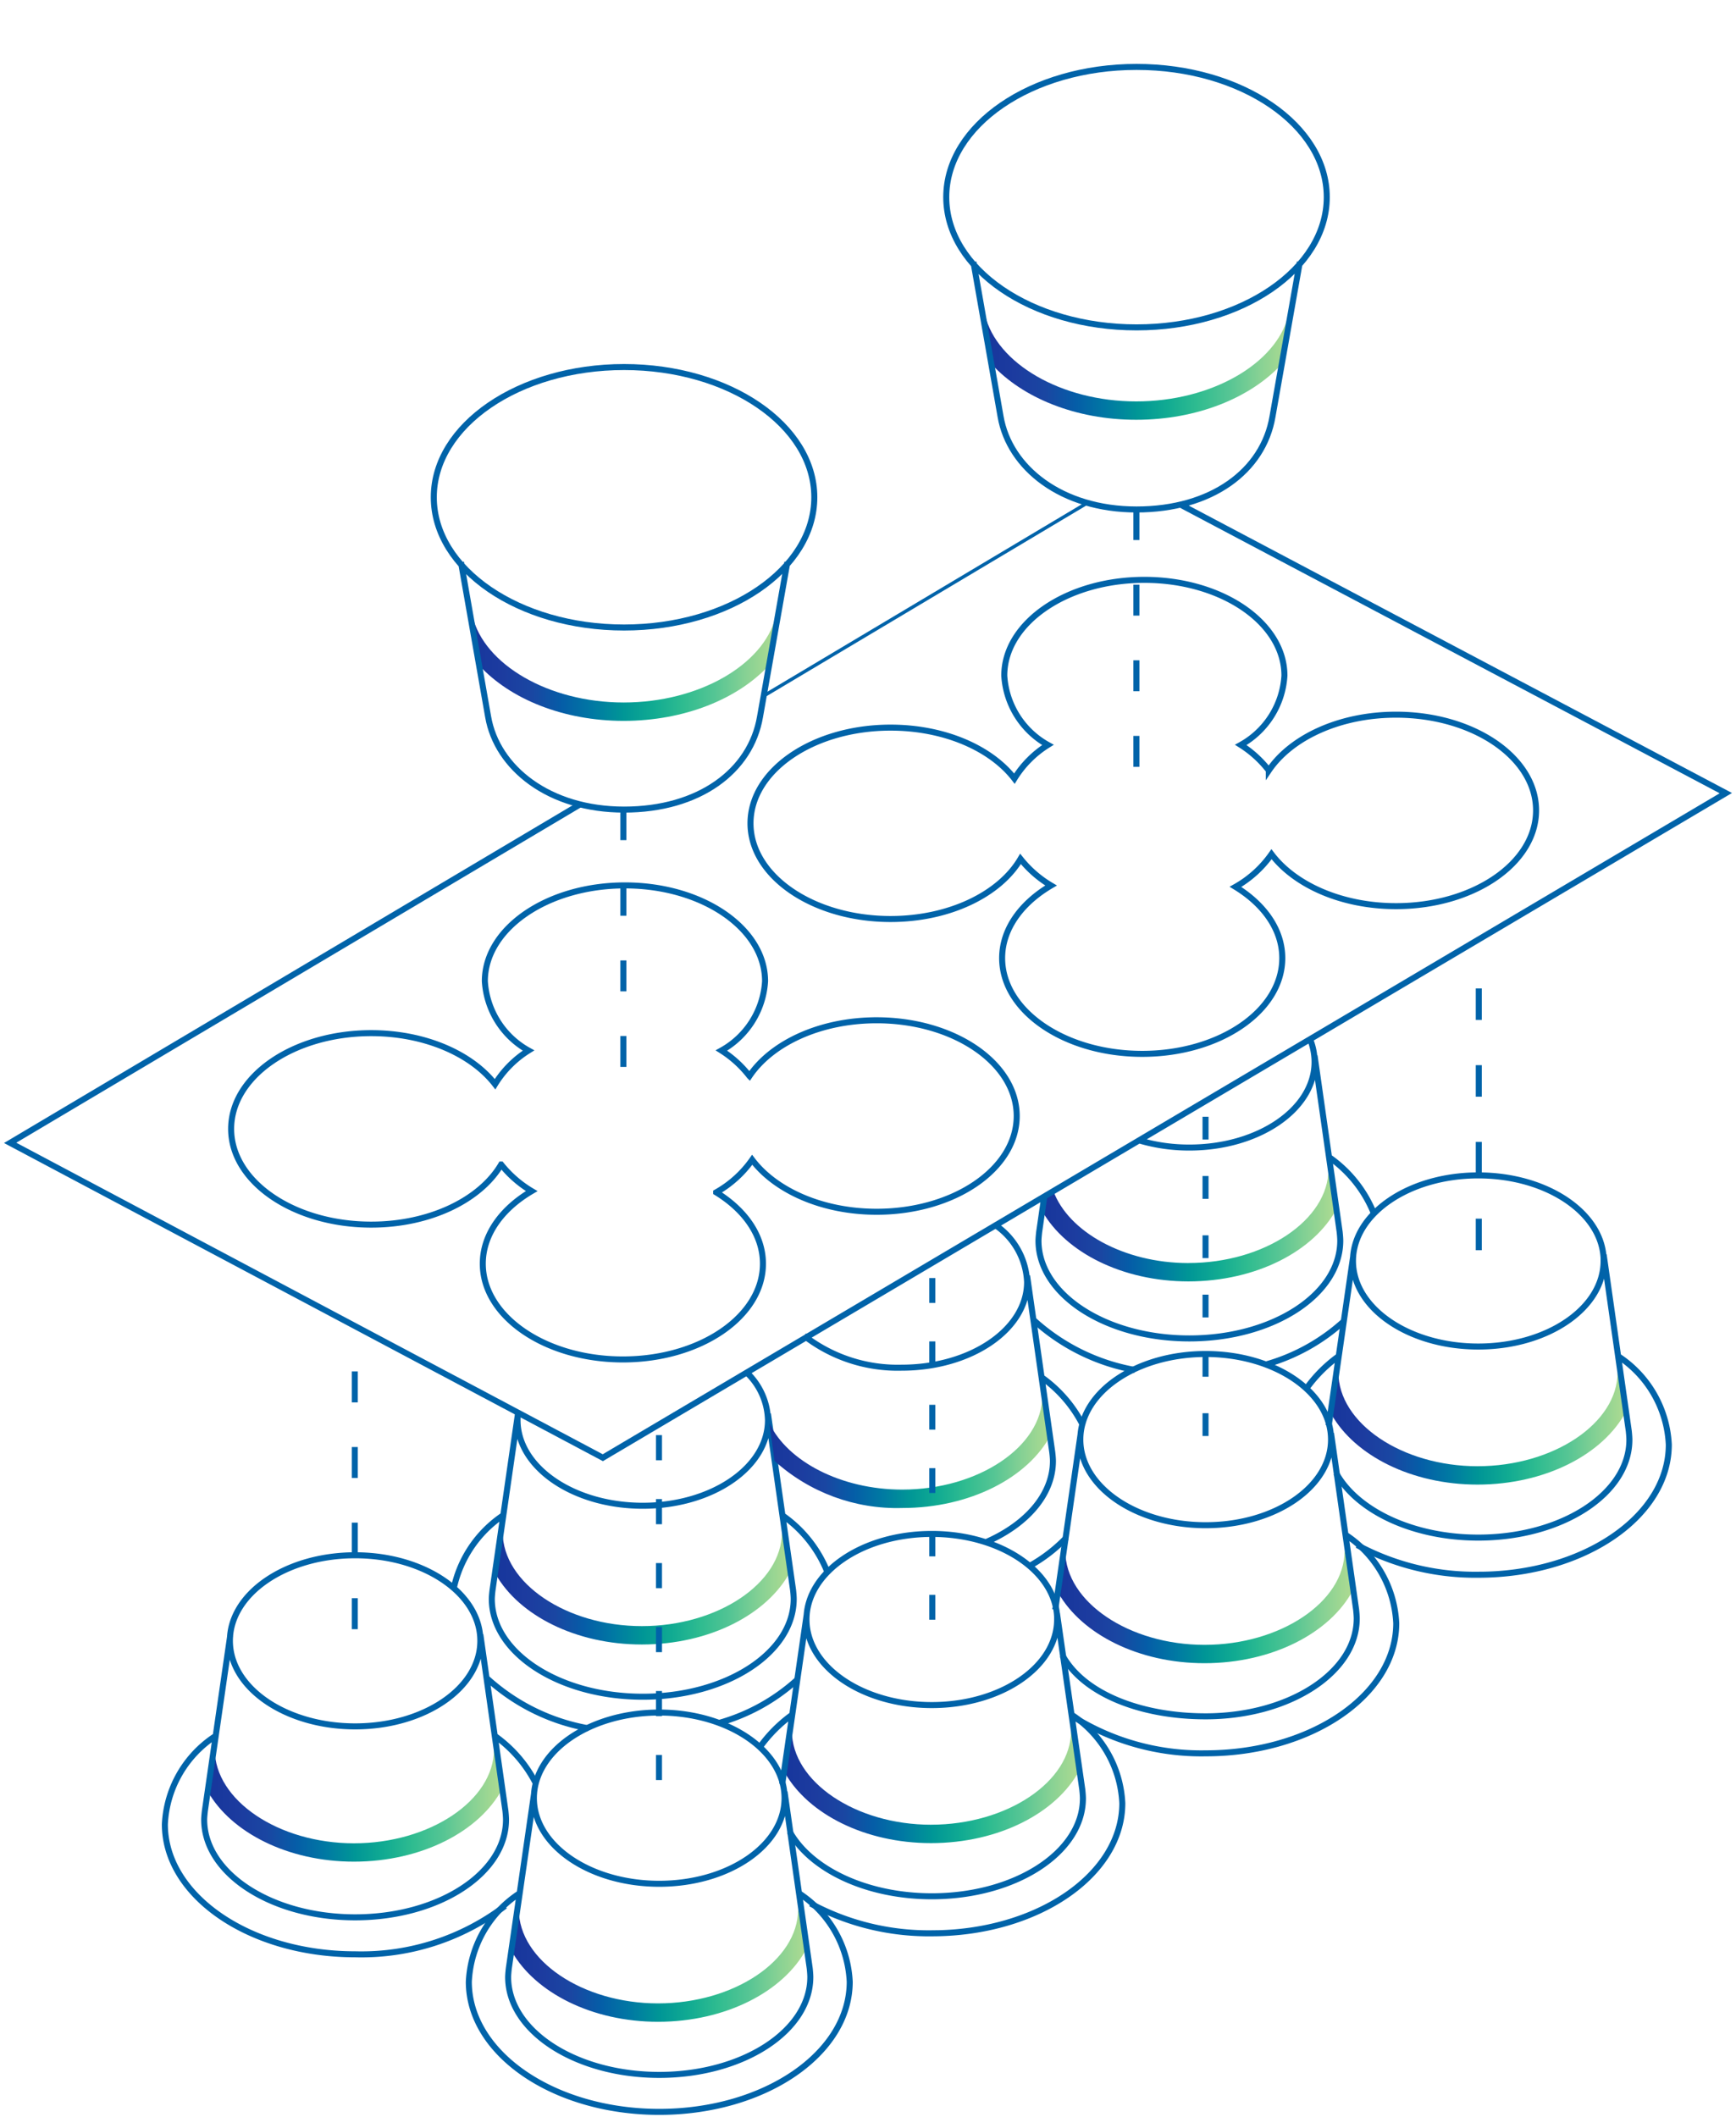 <?xml version="1.0" encoding="UTF-8" standalone="no"?>
<svg
   xmlns:dc="http://purl.org/dc/elements/1.1/"
   xmlns:cc="http://creativecommons.org/ns#"
   xmlns:rdf="http://www.w3.org/1999/02/22-rdf-syntax-ns#"
   xmlns:svg="http://www.w3.org/2000/svg"
   xmlns="http://www.w3.org/2000/svg"
   xmlns:xlink="http://www.w3.org/1999/xlink"
   xmlns:sodipodi="http://sodipodi.sourceforge.net/DTD/sodipodi-0.dtd"
   xmlns:inkscape="http://www.inkscape.org/namespaces/inkscape"
   id="Grupo_997"
   data-name="Grupo 997"
   width="126.557"
   height="154.288"
   viewBox="0 0 126.557 154.288"
   version="1.1"
   sodipodi:docname="ROBOT HONEY-COMB.svg"
   inkscape:version="0.92.3 (2405546, 2018-03-11)">
  <sodipodi:namedview
     pagecolor="#ffffff"
     bordercolor="#666666"
     borderopacity="1"
     objecttolerance="10"
     gridtolerance="10"
     guidetolerance="10"
     inkscape:pageopacity="0"
     inkscape:pageshadow="2"
     inkscape:window-width="695"
     inkscape:window-height="480"
     id="namedview135"
     showgrid="false"
     inkscape:zoom="1.5756969"
     inkscape:cx="63.2785"
     inkscape:cy="74.887497"
     inkscape:window-x="0"
     inkscape:window-y="0"
     inkscape:window-maximized="0"
     inkscape:current-layer="Grupo_997" />
  <defs
     id="defs56">
    <clipPath
       id="clip-path">
      <path
         id="Trazado_826"
         data-name="Trazado 826"
         d="m 32.46,-18.868 c -5.5,0 -10.149,-3.135 -10.149,-6.846 v 0 l -0.5,3.079 c 1.71,2.991 5.838,5.106 10.646,5.106 v 0 c 4.945,0 9.174,-2.214 10.818,-5.316 v 0 l -0.607,-2.869 c 0,3.71 -4.677,6.846 -10.212,6.846"
         transform="translate(-21.814,25.714)"
         inkscape:connector-curvature="0"
         style="fill:none" />
    </clipPath>
    <linearGradient
       id="linear-gradient"
       x1="0.286"
       y1="0.77"
       x2="0.455"
       y2="0.77"
       gradientUnits="objectBoundingBox">
      <stop
         offset="0"
         stop-color="#17369c"
         id="stop4" />
      <stop
         offset="0.1"
         stop-color="#1c3b9f"
         id="stop6" />
      <stop
         offset="0.2"
         stop-color="#1a46a2"
         id="stop8" />
      <stop
         offset="0.3"
         stop-color="#055da7"
         id="stop10" />
      <stop
         offset="0.4"
         stop-color="#0079a3"
         id="stop12" />
      <stop
         offset="0.5"
         stop-color="#009696"
         id="stop14" />
      <stop
         offset="0.6"
         stop-color="#11ab92"
         id="stop16" />
      <stop
         offset="0.7"
         stop-color="#30bc90"
         id="stop18" />
      <stop
         offset="0.8"
         stop-color="#55c594"
         id="stop20" />
      <stop
         offset="0.9"
         stop-color="#86d194"
         id="stop22" />
      <stop
         offset="1"
         stop-color="#afdb91"
         id="stop24" />
    </linearGradient>
    <clipPath
       id="clip-path-2">
      <path
         id="Trazado_828"
         data-name="Trazado 828"
         d="m 45.179,-10.134 c -5.5,0 -10.147,-3.132 -10.147,-6.844 v 0 l -0.5,3.077 c 1.71,2.991 5.835,5.107 10.643,5.107 v 0 c 4.947,0 9.178,-2.214 10.821,-5.316 v 0 l -0.61,-2.869 c 0,3.712 -4.675,6.844 -10.212,6.844"
         transform="translate(-34.536,16.978)"
         inkscape:connector-curvature="0"
         style="fill:none" />
    </clipPath>
    <linearGradient
       id="linear-gradient-2"
       x1="24.659"
       y1="47.354"
       x2="48.064"
       y2="47.354"
       xlink:href="#linear-gradient"
       gradientTransform="scale(0.919,1.088)"
       gradientUnits="userSpaceOnUse" />
    <clipPath
       id="clip-path-3">
      <path
         id="Trazado_830"
         data-name="Trazado 830"
         d="M 0,59.4 H 126.557 V -90.379 H 0 Z"
         transform="translate(0,90.379)"
         inkscape:connector-curvature="0"
         style="fill:none" />
    </clipPath>
    <clipPath
       id="clip-path-4">
      <path
         id="Trazado_832"
         data-name="Trazado 832"
         d="m 33.169,-2.275 c -5.5,0 -10.149,-3.134 -10.149,-6.847 v 0 l -0.5,3.079 c 1.715,2.993 5.841,5.108 10.649,5.108 v 0 c 4.945,0 9.176,-2.216 10.818,-5.318 v 0 L 43.38,-9.122 c 0,3.714 -4.677,6.847 -10.212,6.847"
         transform="translate(-22.523,9.122)"
         inkscape:connector-curvature="0"
         style="fill:none" />
    </clipPath>
    <linearGradient
       id="linear-gradient-3"
       x1="16.112"
       y1="52.108"
       x2="39.518"
       y2="52.108"
       xlink:href="#linear-gradient"
       gradientTransform="scale(0.919,1.088)"
       gradientUnits="userSpaceOnUse" />
    <clipPath
       id="clip-path-6">
      <path
         id="Trazado_836"
         data-name="Trazado 836"
         d="m 19.792,-9.316 c -5.5,0 -10.149,-3.135 -10.149,-6.846 v 0 l -0.5,3.077 c 1.71,2.991 5.837,5.106 10.644,5.106 v 0 c 4.945,0 9.176,-2.212 10.82,-5.316 v 0 L 30,-16.162 c 0,3.71 -4.677,6.846 -10.212,6.846"
         transform="translate(-9.148,16.162)"
         inkscape:connector-curvature="0"
         style="fill:none" />
    </clipPath>
    <linearGradient
       id="linear-gradient-4"
       x1="6.569"
       y1="47.844"
       x2="29.837"
       y2="47.844"
       xlink:href="#linear-gradient"
       gradientTransform="scale(0.919,1.088)"
       gradientUnits="userSpaceOnUse" />
    <clipPath
       id="clip-path-8">
      <path
         id="Trazado_840"
         data-name="Trazado 840"
         d="m 69.22,-25.9 c -5.5,0 -10.147,-3.134 -10.147,-6.846 v 0 l -0.5,3.077 c 1.709,2.993 5.835,5.107 10.643,5.107 v 0 c 4.945,0 9.176,-2.216 10.82,-5.318 v 0 l -0.608,-2.867 c 0,3.712 -4.675,6.846 -10.212,6.846"
         transform="translate(-58.577,32.747)"
         inkscape:connector-curvature="0"
         style="fill:none" />
    </clipPath>
    <linearGradient
       id="linear-gradient-5"
       x1="41.874"
       y1="37.754"
       x2="65.279"
       y2="37.754"
       xlink:href="#linear-gradient"
       gradientTransform="scale(0.919,1.088)"
       gradientUnits="userSpaceOnUse" />
    <clipPath
       id="clip-path-10">
      <path
         id="Trazado_844"
         data-name="Trazado 844"
         d="m 57.208,-18.044 c -5.5,0 -10.147,-3.135 -10.147,-6.846 v 0 l -0.5,3.077 c 1.71,2.991 5.837,5.106 10.644,5.106 v 0 c 4.945,0 9.176,-2.214 10.82,-5.316 v 0 l -0.607,-2.867 c 0,3.71 -4.678,6.846 -10.213,6.846"
         transform="translate(-46.564,24.89)"
         inkscape:connector-curvature="0"
         style="fill:none" />
    </clipPath>
    <linearGradient
       id="linear-gradient-6"
       x1="33.327"
       y1="42.511"
       x2="56.594"
       y2="42.511"
       xlink:href="#linear-gradient"
       gradientTransform="scale(0.919,1.088)"
       gradientUnits="userSpaceOnUse" />
    <clipPath
       id="clip-path-12">
      <path
         id="Trazado_848"
         data-name="Trazado 848"
         d="m 43.529,-24.873 c -4.468,0 -8.372,-2.067 -9.68,-4.834 v 0 l 0.365,2.736 a 13.293,13.293 0 0 0 9.315,3.439 v 0 c 4.945,0 9.178,-2.216 10.82,-5.318 v 0 l -0.608,-2.869 c 0,3.712 -4.675,6.846 -10.212,6.846"
         transform="translate(-33.849,31.719)"
         inkscape:connector-curvature="0"
         style="fill:none" />
    </clipPath>
    <linearGradient
       id="linear-gradient-7"
       x1="24.167"
       y1="38.462"
       x2="46.471"
       y2="38.462"
       xlink:href="#linear-gradient"
       gradientTransform="scale(0.919,1.088)"
       gradientUnits="userSpaceOnUse" />
    <clipPath
       id="clip-path-14">
      <path
         id="Trazado_852"
         data-name="Trazado 852"
         d="m 56.5,-34.836 c -4.7,0 -8.758,-2.285 -9.85,-5.265 v 0 l -0.61,0.361 -0.185,1.14 c 1.71,2.988 5.838,5.1 10.645,5.1 v 0 c 4.947,0 9.176,-2.214 10.82,-5.316 v 0 l -0.607,-2.869 c 0,3.712 -4.677,6.846 -10.213,6.846"
         transform="translate(-45.855,41.682)"
         inkscape:connector-curvature="0"
         style="fill:none" />
    </clipPath>
    <linearGradient
       id="linear-gradient-8"
       x1="32.721"
       y1="32.338"
       x2="56.126"
       y2="32.338"
       xlink:href="#linear-gradient"
       gradientTransform="scale(0.919,1.088)"
       gradientUnits="userSpaceOnUse" />
    <clipPath
       id="clip-path-17">
      <path
         id="Trazado_860"
         data-name="Trazado 860"
         d="m 43.277,-79.064 0.6,3.427 c 2.229,2.418 6.1,4.025 10.512,4.025 v 0 c 4.441,0 8.341,-1.611 10.581,-4.032 v 0 l 0.582,-3.215 -0.085,-0.318 c -0.89,3.477 -5.593,6.226 -11.078,6.226 v 0 c -5.484,0 -10.183,-2.787 -11.02,-6.3 v 0 z"
         transform="translate(-43.277,79.246)"
         inkscape:connector-curvature="0"
         style="fill:none" />
    </clipPath>
    <linearGradient
       id="linear-gradient-9"
       x1="30.984"
       y1="9.487"
       x2="55.215"
       y2="9.487"
       xlink:href="#linear-gradient"
       gradientTransform="scale(0.919,1.088)"
       gradientUnits="userSpaceOnUse" />
    <clipPath
       id="clip-path-19">
      <path
         id="Trazado_865"
         data-name="Trazado 865"
         d="m 20.729,-65.821 0.6,3.427 c 2.227,2.418 6.1,4.025 10.513,4.025 v 0 c 4.438,0 8.339,-1.611 10.578,-4.032 v 0 l 0.583,-3.215 -0.085,-0.318 c -0.89,3.475 -5.595,6.226 -11.077,6.226 v 0 c -5.485,0 -10.185,-2.787 -11.02,-6.3 v 0 z"
         transform="translate(-20.729,66.005)"
         inkscape:connector-curvature="0"
         style="fill:none" />
    </clipPath>
    <linearGradient
       id="linear-gradient-10"
       x1="14.76"
       y1="17.554"
       x2="38.991"
       y2="17.554"
       xlink:href="#linear-gradient"
       gradientTransform="scale(0.919,1.088)"
       gradientUnits="userSpaceOnUse" />
    <linearGradient
       inkscape:collect="always"
       xlink:href="#linear-gradient"
       id="linearGradient944"
       gradientUnits="userSpaceOnUse"
       x1="15.643"
       y1="42.031"
       x2="38.911"
       y2="42.031"
       gradientTransform="scale(0.919,1.088)" />
  </defs>
  <g
     id="Grupo_950"
     data-name="Grupo 950"
     transform="translate(36.15,111.675)"
     clip-path="url(#clip-path)">
    <g
       id="Grupo_949"
       data-name="Grupo 949"
       transform="translate(-36.15,-107.162)">
      <path
         id="Trazado_825"
         data-name="Trazado 825"
         d="M -21.815,-69.6 H 104.741 V 80.171 H -21.815 Z"
         transform="translate(21.815,69.604)"
         inkscape:connector-curvature="0"
         style="fill:url(#linearGradient944)" />
    </g>
  </g>
  <g
     id="Grupo_952"
     data-name="Grupo 952"
     transform="translate(57.233,126.152)"
     clip-path="url(#clip-path-2)">
    <g
       id="Grupo_951"
       data-name="Grupo 951"
       transform="translate(-57.233,-121.639)">
      <path
         id="Trazado_827"
         data-name="Trazado 827"
         d="M -34.536,-78.339 H 92.02 V 71.435 H -34.536 Z"
         transform="translate(34.536,78.339)"
         inkscape:connector-curvature="0"
         style="fill:url(#linear-gradient-2)" />
    </g>
  </g>
  <g
     id="Grupo_954"
     data-name="Grupo 954"
     clip-path="url(#clip-path-3)"
     transform="translate(0,4.513)">
    <g
       id="Grupo_953"
       data-name="Grupo 953"
       transform="translate(55.369,107.287)">
      <path
         id="Trazado_829"
         data-name="Trazado 829"
         d="m 0,6.178 a 10.283,10.283 0 0 1 2.38,-2.4 M 22.712,3.751 a 8.158,8.158 0 0 1 3.737,6.473 c 0,5.238 -6.216,9.484 -13.886,9.484 A 18.134,18.134 0 0 1 3.732,17.542 M 2.2,12.3 c 1.531,2.746 5.593,4.71 10.362,4.71 6.084,0 11.015,-3.193 11.015,-7.131 0,-0.245 -0.045,-0.645 -0.045,-0.645 L 21.683,-3.626 M 3.441,-3.526 1.657,8.835 m 20.039,-12 c 0,3.447 -4.09,6.239 -9.136,6.239 -5.046,0 -9.135,-2.789 -9.135,-6.236 0,-3.447 4.09,-6.238 9.135,-6.238 5.045,0 9.14,2.791 9.14,6.238 z"
         transform="translate(0,9.401)"
         inkscape:connector-curvature="0"
         style="fill:none;stroke:#0063a9;stroke-width:0.439" />
    </g>
  </g>
  <g
     id="Grupo_956"
     data-name="Grupo 956"
     transform="translate(37.325,139.171)"
     clip-path="url(#clip-path-4)">
    <g
       id="Grupo_955"
       data-name="Grupo 955"
       transform="translate(-37.325,-134.658)">
      <path
         id="Trazado_831"
         data-name="Trazado 831"
         d="M -22.523,-86.2 H 104.032 V 63.578 H -22.523 Z"
         transform="translate(22.523,86.196)"
         inkscape:connector-curvature="0"
         style="fill:url(#linear-gradient-3)" />
    </g>
  </g>
  <g
     id="Grupo_958"
     data-name="Grupo 958"
     clip-path="url(#clip-path-3)"
     transform="translate(0,4.513)">
    <g
       id="Grupo_957"
       data-name="Grupo 957"
       transform="translate(34.175,120.307)">
      <path
         id="Trazado_833"
         data-name="Trazado 833"
         d="m 9.531,5.214 a 8.16,8.16 0 0 1 3.737,6.473 c 0,5.238 -6.216,9.484 -13.886,9.484 -7.67,0 -13.882,-4.246 -13.882,-9.484 a 8.142,8.142 0 0 1 3.7,-6.445 m 1.062,-7.3 -1.845,12.758 c 0,0 -0.051,0.428 -0.051,0.645 0,3.937 4.93,7.131 11.014,7.131 6.084,0 11.015,-3.193 11.015,-7.131 C 10.395,11.1 10.35,10.7 10.35,10.7 L 8.517,-2.159 m 0,0.464 c 0,3.447 -4.092,6.241 -9.138,6.241 -5.046,0 -9.136,-2.794 -9.136,-6.241 0,-3.447 4.092,-6.239 9.136,-6.239 5.044,0 9.138,2.794 9.138,6.239 z"
         transform="translate(14.503,7.934)"
         inkscape:connector-curvature="0"
         style="fill:none;stroke:#0063a9;stroke-width:0.439" />
    </g>
  </g>
  <g
     id="Grupo_960"
     data-name="Grupo 960"
     transform="translate(15.16,127.504)"
     clip-path="url(#clip-path-6)">
    <g
       id="Grupo_959"
       data-name="Grupo 959"
       transform="translate(-15.16,-122.991)">
      <path
         id="Trazado_835"
         data-name="Trazado 835"
         d="M -9.148,-79.155 H 117.408 V 70.62 H -9.148 Z"
         transform="translate(9.148,79.155)"
         inkscape:connector-curvature="0"
         style="fill:url(#linear-gradient-4)" />
    </g>
  </g>
  <g
     id="Grupo_962"
     data-name="Grupo 962"
     clip-path="url(#clip-path-3)"
     transform="translate(0,4.513)">
    <g
       id="Grupo_961"
       data-name="Grupo 961"
       transform="translate(12.019,95.508)">
      <path
         id="Trazado_837"
         data-name="Trazado 837"
         d="m 9.833,15.425 a 17.271,17.271 0 0 1 -10.921,3.522 c -7.663,0 -13.874,-4.242 -13.874,-9.476 a 8.132,8.132 0 0 1 3.7,-6.44 M 9.051,3 A 9.571,9.571 0 0 1 12.1,6.523 M -10.2,-4.264 -12.044,8.482 c 0,0 -0.053,0.428 -0.053,0.646 0,3.934 4.927,7.124 11.005,7.124 6.078,0 11,-3.19 11,-7.124 0,-0.247 -0.045,-0.646 -0.045,-0.646 L 8.037,-4.363 m 0,0.464 c 0,3.444 -4.087,6.234 -9.128,6.234 -5.041,0 -9.13,-2.79 -9.13,-6.235 0,-3.445 4.087,-6.236 9.129,-6.236 5.042,0 9.129,2.793 9.129,6.236 z M 6.1,-7.727 a 8.589,8.589 0 0 1 3.6,-5.321 M 15.9,2.473 A 14.823,14.823 0 0 1 8.484,-1.2 m 22.71,0.081 A 14.2,14.2 0 0 1 25.382,2.1 m 4.637,-15.172 a 9.176,9.176 0 0 1 3.339,4.211 M 10.764,-20.343 8.925,-7.6 c 0,0 -0.053,0.426 -0.053,0.645 0,3.938 4.928,7.128 11.005,7.128 6.077,0 11.005,-3.19 11.005,-7.124 0,-0.247 -0.045,-0.645 -0.045,-0.645 l -1.832,-12.847 m -1.566,-3.029 a 4.956,4.956 0 0 1 1.566,3.493 c 0,3.444 -4.087,6.234 -9.128,6.234 -5.041,0 -9.128,-2.791 -9.128,-6.234 a 4.272,4.272 0 0 1 0.041,-0.6"
         transform="translate(14.962,23.472)"
         inkscape:connector-curvature="0"
         style="fill:none;stroke:#0063a9;stroke-width:0.439" />
    </g>
  </g>
  <g
     id="Grupo_964"
     data-name="Grupo 964"
     transform="translate(97.074,100.02)"
     clip-path="url(#clip-path-8)">
    <g
       id="Grupo_963"
       data-name="Grupo 963"
       transform="translate(-97.074,-95.507)">
      <path
         id="Trazado_839"
         data-name="Trazado 839"
         d="M -58.576,-62.57 H 67.98 V 87.2 H -58.576 Z"
         transform="translate(58.576,62.57)"
         inkscape:connector-curvature="0"
         style="fill:url(#linear-gradient-5)" />
    </g>
  </g>
  <g
     id="Grupo_966"
     data-name="Grupo 966"
     clip-path="url(#clip-path-3)"
     transform="translate(0,4.513)">
    <g
       id="Grupo_965"
       data-name="Grupo 965"
       transform="translate(95.209,81.155)">
      <path
         id="Trazado_841"
         data-name="Trazado 841"
         d="m 0,6.178 a 10.283,10.283 0 0 1 2.38,-2.4 M 22.712,3.751 a 8.158,8.158 0 0 1 3.737,6.473 c 0,5.237 -6.216,9.482 -13.884,9.482 A 18.135,18.135 0 0 1 3.732,17.542 M 2.2,12.3 C 3.729,15.043 7.79,17 12.56,17 18.644,17 23.575,13.808 23.575,9.871 23.575,9.626 23.53,9.226 23.53,9.226 L 21.7,-3.626 M 3.444,-3.526 1.657,8.835 m 20.039,-12 c 0,3.447 -4.09,6.239 -9.136,6.239 -5.046,0 -9.135,-2.789 -9.135,-6.236 0,-3.447 4.09,-6.238 9.135,-6.238 5.045,0 9.14,2.791 9.14,6.238 z"
         transform="translate(0,9.401)"
         inkscape:connector-curvature="0"
         style="fill:none;stroke:#0063a9;stroke-width:0.439" />
    </g>
  </g>
  <g
     id="Grupo_968"
     data-name="Grupo 968"
     transform="translate(77.166,113.04)"
     clip-path="url(#clip-path-10)">
    <g
       id="Grupo_967"
       data-name="Grupo 967"
       transform="translate(-77.166,-108.527)">
      <path
         id="Trazado_843"
         data-name="Trazado 843"
         d="M -46.564,-70.427 H 79.992 V 79.347 H -46.564 Z"
         transform="translate(46.564,70.427)"
         inkscape:connector-curvature="0"
         style="fill:url(#linear-gradient-6)" />
    </g>
  </g>
  <g
     id="Grupo_970"
     data-name="Grupo 970"
     clip-path="url(#clip-path-3)"
     transform="translate(0,4.513)">
    <g
       id="Grupo_969"
       data-name="Grupo 969"
       transform="translate(76.931,94.174)">
      <path
         id="Trazado_845"
         data-name="Trazado 845"
         d="m 8.375,5.214 a 8.162,8.162 0 0 1 3.739,6.473 c 0,5.238 -6.218,9.484 -13.889,9.484 A 17.593,17.593 0 0 1 -11.6,18.394 m -0.615,-4.355 c 1.52,2.761 5.644,4.435 10.432,4.435 6.085,0 11.017,-3.193 11.017,-7.131 0,-0.245 -0.045,-0.645 -0.045,-0.645 L 7.36,-2.159 m -18.262,0.1 -1.841,12.759 M 7.36,-1.695 c 0,3.447 -4.092,6.239 -9.139,6.239 -5.047,0 -9.138,-2.792 -9.138,-6.239 0,-3.447 4.092,-6.239 9.138,-6.239 5.046,0 9.139,2.794 9.139,6.239 z"
         transform="translate(12.743,7.934)"
         inkscape:connector-curvature="0"
         style="fill:none;stroke:#0063a9;stroke-width:0.439" />
    </g>
  </g>
  <g
     id="Grupo_972"
     data-name="Grupo 972"
     transform="translate(56.094,101.724)"
     clip-path="url(#clip-path-12)">
    <g
       id="Grupo_971"
       data-name="Grupo 971"
       transform="translate(-56.094,-97.21)">
      <path
         id="Trazado_847"
         data-name="Trazado 847"
         d="M -33.849,-63.6 H 92.707 V 86.175 H -33.849 Z"
         transform="translate(33.849,63.599)"
         inkscape:connector-curvature="0"
         style="fill:url(#linear-gradient-7)" />
    </g>
  </g>
  <g
     id="Grupo_974"
     data-name="Grupo 974"
     clip-path="url(#clip-path-3)"
     transform="translate(0,4.513)">
    <g
       id="Grupo_973"
       data-name="Grupo 973"
       transform="translate(58.627,84.772)">
      <path
         id="Trazado_849"
         data-name="Trazado 849"
         d="m 7.579,9.036 a 11.31,11.31 0 0 1 -2.714,2.083 m 0.867,-13.8 A 9.575,9.575 0 0 1 8.784,0.84 M 1.642,9.4 C 4.626,8.123 6.6,5.934 6.6,3.447 6.6,3.2 6.55,2.8 6.55,2.8 L 4.716,-10.054 m -2.327,-3.7 a 5.3,5.3 0 0 1 2.327,4.164 c 0,3.445 -4.09,6.239 -9.138,6.239 a 11.127,11.127 0 0 1 -7.111,-2.322"
         transform="translate(11.533,13.75)"
         inkscape:connector-curvature="0"
         style="fill:none;stroke:#0063a9;stroke-width:0.439" />
    </g>
  </g>
  <g
     id="Grupo_976"
     data-name="Grupo 976"
     transform="translate(75.991,85.213)"
     clip-path="url(#clip-path-14)">
    <g
       id="Grupo_975"
       data-name="Grupo 975"
       transform="translate(-75.991,-80.7)">
      <path
         id="Trazado_851"
         data-name="Trazado 851"
         d="M -45.855,-53.636 H 80.7 V 96.138 H -45.855 Z"
         transform="translate(45.855,53.636)"
         inkscape:connector-curvature="0"
         style="fill:url(#linear-gradient-8)" />
    </g>
  </g>
  <g
     id="Grupo_978"
     data-name="Grupo 978"
     clip-path="url(#clip-path-3)"
     transform="translate(0,4.513)">
    <g
       id="Grupo_977"
       data-name="Grupo 977"
       transform="translate(0.741,32.231)">
      <path
         id="Trazado_853"
         data-name="Trazado 853"
         d="M 32.514,25.026 A 14.835,14.835 0 0 1 25.1,21.353 m 22.7,0.08 A 14.169,14.169 0 0 1 42,24.648 M 46.633,9.483 a 9.162,9.162 0 0 1 3.338,4.209 M 25.909,12.423 25.543,14.96 c 0,0 -0.051,0.428 -0.051,0.645 0,3.933 4.925,7.123 11,7.123 6.075,0 11,-3.19 11,-7.123 0,-0.247 -0.045,-0.645 -0.045,-0.645 L 45.619,2.118 m -0.328,-1.2 a 4.43,4.43 0 0 1 0.328,1.664 c 0,3.442 -4.087,6.234 -9.126,6.234 A 12.776,12.776 0 0 1 32.829,8.292 M 35.777,-38.08 75.6,-17.016 -6.268,31.422 -49.474,8.474 -7.892,-16.218"
         transform="translate(49.474,38.08)"
         inkscape:connector-curvature="0"
         style="fill:none;stroke:#0063a9;stroke-width:0.439" />
    </g>
  </g>
  <g
     id="Grupo_979"
     data-name="Grupo 979"
     transform="translate(55.629,36.598)">
    <path
       id="Trazado_855"
       data-name="Trazado 855"
       d="M 0,5.612 23.736,-8.539"
       transform="translate(0,8.539)"
       inkscape:connector-curvature="0"
       style="fill:none;stroke:#0063a9;stroke-width:0.247" />
  </g>
  <g
     id="Grupo_981"
     data-name="Grupo 981"
     clip-path="url(#clip-path-3)"
     transform="translate(0,4.513)">
    <g
       id="Grupo_980"
       data-name="Grupo 980"
       transform="translate(16.85,37.75)">
      <path
         id="Trazado_856"
         data-name="Trazado 856"
         d="m 18.662,12.73 c -4.116,0 -7.655,1.667 -9.27,4.065 A 8.025,8.025 0 0 0 7.347,14.934 6.2,6.2 0 0 0 10.529,9.881 C 10.528,6.028 5.956,2.9 0.317,2.9 -5.322,2.9 -9.9,6.028 -9.9,9.881 a 6.2,6.2 0 0 0 3.183,5.053 7.574,7.574 0 0 0 -2.439,2.456 c -1.712,-2.212 -5.111,-3.722 -9.028,-3.722 -5.639,0 -10.212,3.124 -10.212,6.978 0,3.854 4.572,6.978 10.212,6.978 4.3,0 7.964,-1.815 9.473,-4.38 a 8.252,8.252 0 0 0 2.226,1.937 c -2.179,1.279 -3.565,3.174 -3.565,5.291 0,3.853 4.572,6.978 10.212,6.978 5.64,0 10.212,-3.125 10.212,-6.978 0,-2.067 -1.321,-3.918 -3.409,-5.2 A 8.02,8.02 0 0 0 9.589,22.9 c 1.7,2.247 5.119,3.787 9.073,3.787 5.639,0 10.212,-3.125 10.212,-6.978 0,-3.853 -4.574,-6.979 -10.212,-6.979 z M 56.524,-9.543 c -4.116,0 -7.655,1.667 -9.272,4.065 a 7.96,7.96 0 0 0 -2.043,-1.861 6.2,6.2 0 0 0 3.182,-5.053 c 0,-3.855 -4.572,-6.978 -10.212,-6.978 -5.64,0 -10.212,3.124 -10.212,6.978 a 6.2,6.2 0 0 0 3.182,5.053 7.568,7.568 0 0 0 -2.443,2.456 C 26.994,-7.1 23.6,-8.6 19.678,-8.6 c -5.64,0 -10.212,3.119 -10.212,6.973 0,3.854 4.572,6.977 10.212,6.977 4.3,0 7.964,-1.813 9.473,-4.38 a 8.171,8.171 0 0 0 2.226,1.937 C 29.2,4.189 27.811,6.081 27.811,8.2 c 0,3.855 4.571,6.978 10.212,6.978 5.641,0 10.211,-3.124 10.211,-6.978 0,-2.065 -1.322,-3.916 -3.411,-5.194 a 8.021,8.021 0 0 0 2.626,-2.379 c 1.7,2.247 5.119,3.785 9.075,3.785 5.639,0 10.212,-3.124 10.212,-6.978 0,-3.854 -4.573,-6.977 -10.212,-6.977 z"
         transform="translate(28.396,19.37)"
         inkscape:connector-curvature="0"
         style="fill:none;stroke:#0063a9;stroke-width:0.439" />
    </g>
  </g>
  <g
     id="Grupo_982"
     data-name="Grupo 982"
     transform="translate(82.845,37.105)">
    <path
       id="Trazado_858"
       data-name="Trazado 858"
       d="M 0,0 V 22"
       inkscape:connector-curvature="0"
       style="fill:none;stroke:#0063a9;stroke-width:0.439;stroke-linejoin:round;stroke-dasharray:2.255, 3.255" />
  </g>
  <g
     id="Grupo_984"
     data-name="Grupo 984"
     transform="translate(71.718,22.962)"
     clip-path="url(#clip-path-17)">
    <g
       id="Grupo_983"
       data-name="Grupo 983"
       transform="translate(-71.718,-18.449)">
      <path
         id="Trazado_859"
         data-name="Trazado 859"
         d="M -43.276,-15.74 H 83.28 V 134.035 H -43.276 Z"
         transform="translate(43.276,15.74)"
         inkscape:connector-curvature="0"
         style="fill:url(#linear-gradient-9)" />
    </g>
  </g>
  <g
     id="Grupo_986"
     data-name="Grupo 986"
     clip-path="url(#clip-path-3)"
     transform="translate(0,4.513)">
    <g
       id="Grupo_985"
       data-name="Grupo 985"
       transform="translate(68.983,0.364)">
      <path
         id="Trazado_861"
         data-name="Trazado 861"
         d="m 11,3.764 c 0,5.242 -6.211,9.492 -13.871,9.492 -7.66,0 -13.87,-4.25 -13.87,-9.492 0,-5.242 6.211,-9.492 13.872,-9.492 7.661,0 13.869,4.251 13.869,9.492 z m -25.759,4.727 1.979,11.269 c 0.641,3.729 4.438,6.768 9.912,6.768 5.474,0 9.239,-2.811 9.91,-6.768 L 9.035,8.491"
         transform="translate(16.741,5.728)"
         inkscape:connector-curvature="0"
         style="fill:none;stroke:#0063a9;stroke-width:0.439" />
    </g>
  </g>
  <g
     id="Grupo_987"
     data-name="Grupo 987"
     transform="translate(45.445,58.98)">
    <path
       id="Trazado_863"
       data-name="Trazado 863"
       d="M 0,0 V 22"
       inkscape:connector-curvature="0"
       style="fill:none;stroke:#0063a9;stroke-width:0.439;stroke-linejoin:round;stroke-dasharray:2.255, 3.255" />
  </g>
  <g
     id="Grupo_989"
     data-name="Grupo 989"
     transform="translate(34.352,44.905)"
     clip-path="url(#clip-path-19)">
    <g
       id="Grupo_988"
       data-name="Grupo 988"
       transform="translate(-34.352,-40.392)">
      <path
         id="Trazado_864"
         data-name="Trazado 864"
         d="M -20.729,-28.981 H 105.827 V 120.793 H -20.729 Z"
         transform="translate(20.729,28.981)"
         inkscape:connector-curvature="0"
         style="fill:url(#linear-gradient-10)" />
    </g>
  </g>
  <g
     id="Grupo_991"
     data-name="Grupo 991"
     clip-path="url(#clip-path-3)"
     transform="translate(0,4.513)">
    <g
       id="Grupo_990"
       data-name="Grupo 990"
       transform="translate(31.624,22.239)">
      <path
         id="Trazado_866"
         data-name="Trazado 866"
         d="m 11,3.764 c 0,5.242 -6.21,9.492 -13.871,9.492 -7.661,0 -13.87,-4.25 -13.87,-9.492 0,-5.242 6.211,-9.492 13.872,-9.492 7.661,0 13.869,4.251 13.869,9.492 z m -25.759,4.727 1.979,11.269 c 0.641,3.729 4.438,6.768 9.912,6.768 5.474,0 9.239,-2.811 9.91,-6.768 L 9.035,8.491"
         transform="translate(16.741,5.728)"
         inkscape:connector-curvature="0"
         style="fill:none;stroke:#0063a9;stroke-width:0.439" />
    </g>
  </g>
  <g
     id="Grupo_992"
     data-name="Grupo 992"
     transform="translate(25.865,96.747)">
    <path
       id="Trazado_868"
       data-name="Trazado 868"
       d="m 0,8.723 v -22"
       transform="translate(0,13.273)"
       inkscape:connector-curvature="0"
       style="fill:none;stroke:#0063a9;stroke-width:0.439;stroke-linejoin:round;stroke-dasharray:2.255, 3.255" />
  </g>
  <g
     id="Grupo_993"
     data-name="Grupo 993"
     transform="translate(48.041,103.529)">
    <path
       id="Trazado_869"
       data-name="Trazado 869"
       d="M 0,10.395 V -15.817"
       transform="translate(0,15.817)"
       inkscape:connector-curvature="0"
       style="fill:none;stroke:#0063a9;stroke-width:0.439;stroke-linejoin:round;stroke-dasharray:1.831, 2.831" />
  </g>
  <g
     id="Grupo_994"
     data-name="Grupo 994"
     transform="translate(67.965,92.086)">
    <path
       id="Trazado_870"
       data-name="Trazado 870"
       d="M 0,10.3 V -15.666"
       transform="translate(0,15.666)"
       inkscape:connector-curvature="0"
       style="fill:none;stroke:#0063a9;stroke-width:0.439;stroke-linejoin:round;stroke-dasharray:1.809, 2.809" />
  </g>
  <g
     id="Grupo_995"
     data-name="Grupo 995"
     transform="translate(87.885,80.43)">
    <path
       id="Trazado_871"
       data-name="Trazado 871"
       d="M 0,9.611 V -14.624"
       transform="translate(0,14.624)"
       inkscape:connector-curvature="0"
       style="fill:none;stroke:#0063a9;stroke-width:0.439;stroke-linejoin:round;stroke-dasharray:1.661, 2.661" />
  </g>
  <g
     id="Grupo_996"
     data-name="Grupo 996"
     transform="translate(107.805,68.772)">
    <path
       id="Trazado_872"
       data-name="Trazado 872"
       d="M 0,8.863 V -13.486"
       transform="translate(0,13.486)"
       inkscape:connector-curvature="0"
       style="fill:none;stroke:#0063a9;stroke-width:0.439;stroke-linejoin:round;stroke-dasharray:2.297, 3.297" />
  </g>
</svg>
